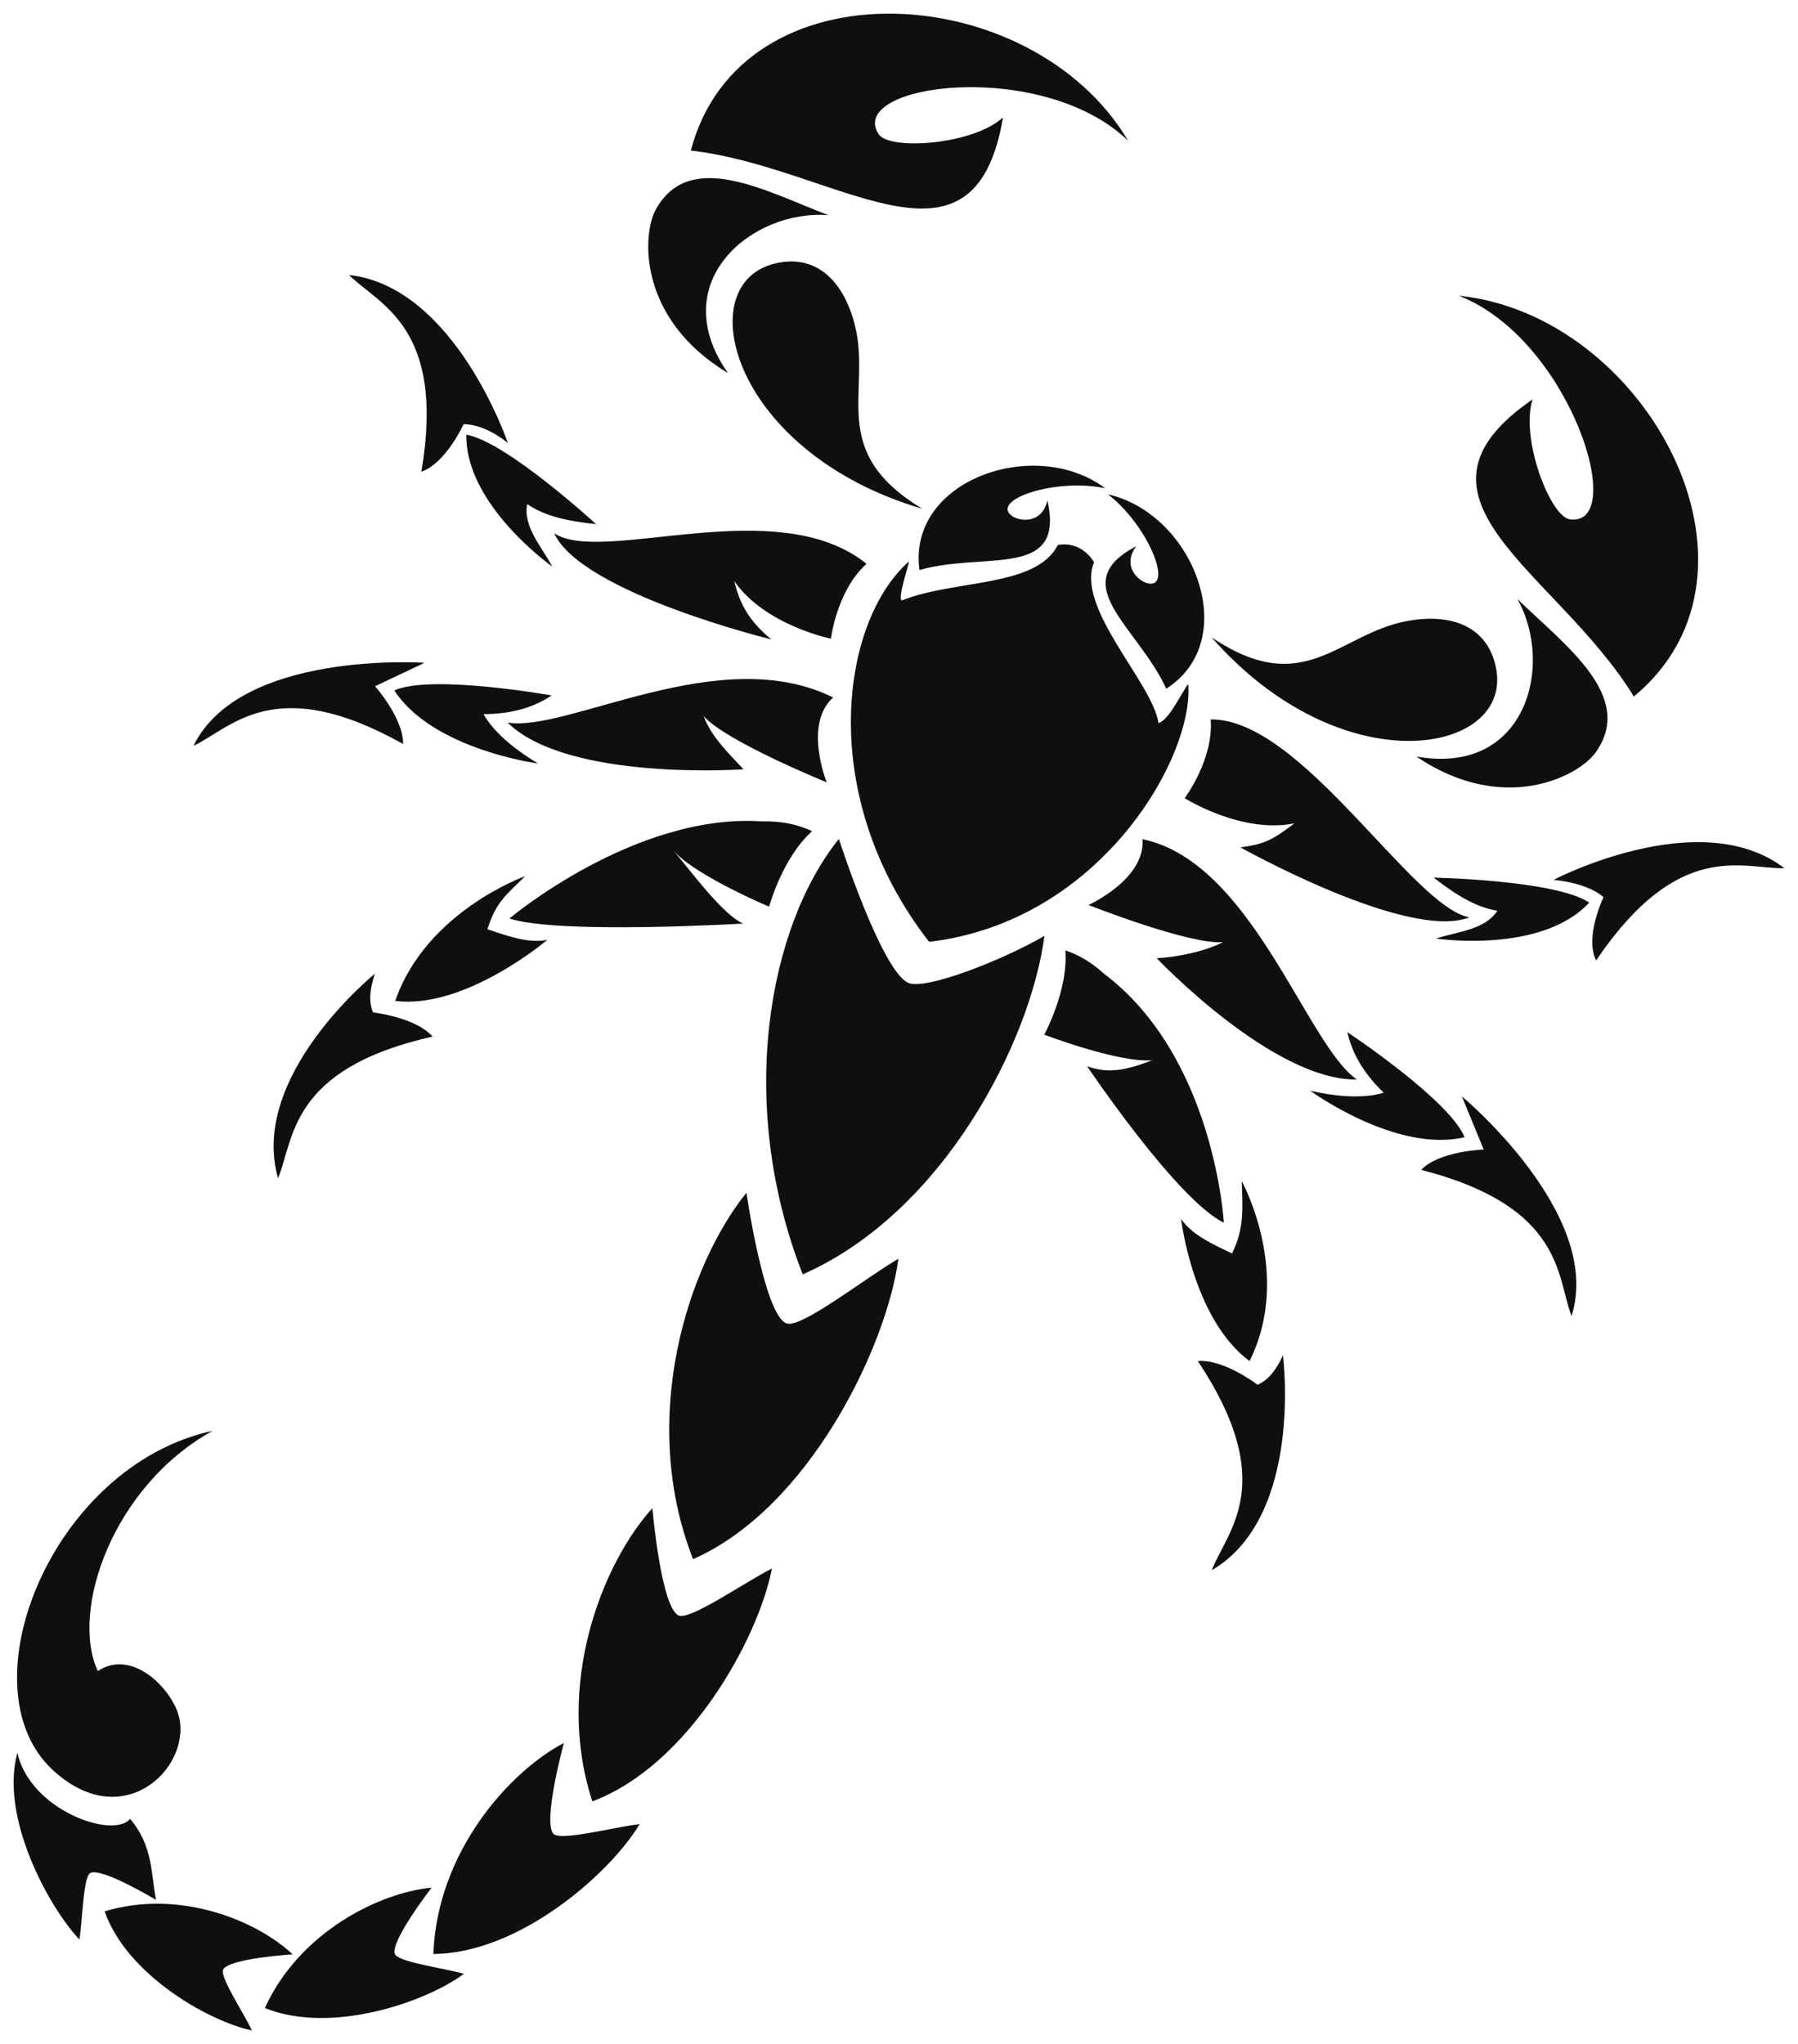<?xml version="1.0" encoding="UTF-8" standalone="no"?>
<!-- Created with Inkscape (http://www.inkscape.org/) -->

<svg
   xmlns:dc="http://purl.org/dc/elements/1.1/"
   xmlns:cc="http://creativecommons.org/ns#"
   xmlns:rdf="http://www.w3.org/1999/02/22-rdf-syntax-ns#"
   xmlns:svg="http://www.w3.org/2000/svg"
   xmlns="http://www.w3.org/2000/svg"
   xmlns:xlink="http://www.w3.org/1999/xlink"
   xmlns:sodipodi="http://sodipodi.sourceforge.net/DTD/sodipodi-0.dtd"
   xmlns:inkscape="http://www.inkscape.org/namespaces/inkscape"
   id="svg3156"
   version="1.1"
   inkscape:version="0.48.5 r10040"
   width="527.768"
   height="600"
   xml:space="preserve"
   sodipodi:docname="scorpio-publicdomainvectors.org.svg"><title
     id="title3179">scorpion vector</title><defs
     id="defs3160"><clipPath
       clipPathUnits="userSpaceOnUse"
       id="clipPath3170"><path
         d="M 0,600 600,600 600,0 0,0 0,600 z"
         id="path3172"
         inkscape:connector-curvature="0" /></clipPath><radialGradient
       fx="0"
       fy="0"
       cx="0"
       cy="0"
       r="1"
       gradientUnits="userSpaceOnUse"
       gradientTransform="matrix(267.823,0,0,-347.505,300,300)"
       spreadMethod="pad"
       id="radialGradient3186"><stop
         style="stop-opacity:1;stop-color:#ffffff"
         offset="0"
         id="stop3188" /><stop
         style="stop-opacity:1;stop-color:#ededed"
         offset="1"
         id="stop3190" /></radialGradient><clipPath
       clipPathUnits="userSpaceOnUse"
       id="clipPath3506"><path
         d="m 268.185,212.699 238.182,0 0,-56.641 -238.182,0 0,56.641 z"
         id="path3508"
         inkscape:connector-curvature="0" /></clipPath><radialGradient
       inkscape:collect="always"
       xlink:href="#radialGradient3186"
       id="radialGradient3756"
       gradientUnits="userSpaceOnUse"
       gradientTransform="matrix(267.823,0,0,-347.505,300,300)"
       spreadMethod="pad"
       cx="0"
       cy="0"
       fx="0"
       fy="0"
       r="1" /></defs><sodipodi:namedview
     pagecolor="#ffffff"
     bordercolor="#666666"
     borderopacity="1"
     objecttolerance="10"
     gridtolerance="10"
     guidetolerance="10"
     inkscape:pageopacity="0"
     inkscape:pageshadow="2"
     inkscape:window-width="1439"
     inkscape:window-height="1012"
     id="namedview3158"
     showgrid="false"
     inkscape:zoom="0.96"
     inkscape:cx="97.886783"
     inkscape:cy="262.49667"
     inkscape:window-x="0"
     inkscape:window-y="0"
     inkscape:window-maximized="0"
     inkscape:current-layer="g3164"
     fit-margin-top="4"
     fit-margin-left="4"
     fit-margin-right="4"
     fit-margin-bottom="4" /><g
     id="g3164"
     inkscape:groupmode="layer"
     inkscape:label="scorpio-publicdomainvectors.org"
     transform="matrix(1.25,0,0,-1.25,-99.094,712.503)"><path
       d="m 171.983,111.19 c -1.044,3.015 8.633,15.541 8.633,15.541 -11.949,-1.093 -30.919,-10.206 -39.147,-28.25 15.357,-6.254 37.563,1.22 46.752,8.03 -4.995,1.396 -15.581,2.785 -16.237,4.679 m 37.236,28.214 c -2.556,2.886 2.467,21.311 2.467,21.311 -12.821,-6.722 -29.784,-25.623 -30.647,-49.544 20.011,0.102 41.337,18.668 48.445,30.499 -6.213,-0.744 -18.66,-4.075 -20.265,-2.266 m -0.272,297.572 c -2.451,4.634 -6.884,9.307 -5.886,14.664 4.625,-3.172 10.45,-4.078 16.193,-4.724 0,0 -21.14,19.43 -30.479,21.013 -0.233,-16.579 20.172,-30.954 20.172,-30.954 M 131.697,107.542 c 1.475,2.608 16.289,3.54 16.289,3.54 -8.165,7.747 -26.326,15.466 -44.135,10.1 5.094,-14.701 24.107,-25.72 34.593,-27.979 -2.106,4.392 -7.678,12.704 -6.747,14.339 m 46.527,351.687 c 5.78,2.034 9.92,11.172 9.92,11.172 3.447,-0.031 7.3,-1.918 10.382,-4.405 0,0 -12.387,36.659 -37.288,39.438 6.88,-6.939 22.782,-11.991 16.987,-46.205 M 109.822,142.895 c -3.92,-4.809 -23.464,1.982 -26.462,15.514 -4.146,-14.993 7.209,-36.031 14.562,-43.849 0.761,4.816 0.89,14.823 2.584,15.64 2.7,1.31 15.421,-6.331 15.421,-6.331 -1.209,5.726 -0.591,12.58 -6.105,19.026 m 64.119,252.401 c 0.034,6.126 -6.595,13.56 -6.595,13.56 l 11.619,5.506 c 0,0 -43.244,3.016 -54.251,-19.491 8.854,4.14 18.968,17.411 49.227,0.425 M 121.388,166.539 c -1.325,6.341 -10.788,16.594 -19.145,11.064 -6.573,14.16 3.52,43.467 26.956,56.404 -37.565,-8.089 -58.539,-59.905 -37.672,-79.504 16.256,-15.259 32.389,-0.102 29.861,12.036 m 117.153,24.154 c -4.092,2.199 -6.073,25.159 -6.073,25.159 -11.718,-12.945 -23.065,-41.399 -14.099,-68.845 22.62,8.438 39.047,38.326 42.171,54.678 -6.722,-3.427 -19.43,-12.37 -22,-10.992 M 430.893,356.141 c -2.988,-4.564 -9.416,-4.874 -14.392,-6.532 0,0 24.687,-3.703 35.968,8.442 -7.841,5.307 -36.547,5.86 -36.547,5.86 4.596,-3.499 9.431,-6.866 14.97,-7.77 m 13.195,7.249 c 3.947,-0.327 9.208,-1.72 11.728,-4.08 0,0 -4.506,-9.373 -1.73,-14.836 19.452,28.74 34.439,21.405 44.204,21.666 -19.92,15.197 -54.202,-2.75 -54.202,-2.75 M 263.842,259.277 c -5.213,2.426 -9.281,30.646 -9.281,30.646 -13.56,-16.817 -25.564,-52.767 -12.538,-86.04 27.342,12.025 45.516,50.112 48.217,70.531 -8.063,-4.707 -23.126,-16.658 -26.398,-15.137 m 158.72,53.268 5.117,-12.471 c 0,0 -10.45,-0.331 -14.661,-4.785 33.612,-8.626 31.756,-25.208 35.295,-34.311 7.595,23.875 -25.751,51.568 -25.751,51.568 m -130.039,26.677 c -6.321,2.94 -16.258,33.776 -16.258,33.776 -16.432,-20.383 -24.272,-61.925 -8.487,-102.247 33.137,14.577 53.488,54.753 56.762,79.494 -9.773,-5.703 -28.052,-12.866 -32.017,-11.023 m 80.169,-88.829 c 10.226,20.442 -1.829,42.261 -1.829,42.261 0.211,-6.331 0.64,-11.111 -2.281,-16.989 -3.938,1.912 -9.163,4.116 -11.958,8.078 0,0 2.747,-23.47 16.068,-33.35 m 1.879,-5.553 c 0,0 -7.912,6.054 -14.013,5.559 19.209,-28.905 6.737,-39.986 3.271,-49.122 21.618,12.668 16.718,50.473 16.718,50.473 -1.517,-3.316 -3.406,-5.839 -5.976,-6.91 m 48.624,58.12 c -3.553,8.778 -27.526,24.675 -27.526,24.675 1.248,-5.614 4.381,-10.212 8.541,-14.234 -5.38,-1.589 -12.084,-0.701 -17.254,0.467 0,0 20.106,-14.706 36.239,-10.908 m -88.637,16.662 c 0,0 21.107,-31.417 32.103,-36.724 0,0 -2.169,38.994 -28.223,58.516 -2.483,2.288 -5.453,4.228 -8.991,5.426 0.719,-9.407 -4.955,-19.793 -4.955,-19.793 0,0 17.44,-6.675 25.359,-6.01 -5.835,-2.257 -10.246,-3.275 -15.294,-1.414 m -59.645,86.596 c -26.544,13.202 -62.213,-8.197 -76.439,-5.901 14.144,-13.873 55.404,-10.965 55.404,-10.965 -3.314,3.55 -7.675,7.737 -9.349,12.468 5.267,-5.944 28.878,-15.523 28.878,-15.523 0,0 -5.515,13.619 1.506,19.921 M 397.908,316.502 c -11.872,8.167 -24.629,51.145 -50.345,56.436 0.722,-9.408 -12.677,-15.444 -12.677,-15.444 0,0 23.687,-9.384 31.603,-8.723 -4.471,-2.26 -10.725,-3.502 -15.573,-3.782 0,0 27.18,-28.741 46.991,-28.487 M 144.562,293.342 c 3.808,9.001 2.444,25.628 36.298,33.253 -4.072,4.576 -13.973,5.666 -13.973,5.666 -1.115,2.548 -0.74,5.675 0.454,9.121 0,0 -29.658,-23.949 -22.779,-48.04 m 115.327,63.755 c 0,0 3.07,11.43 10.091,17.731 -3.837,1.792 -7.806,2.39 -11.596,2.286 -29.916,2.127 -59.489,-22.8 -59.489,-22.8 11.623,-3.767 54.884,-1.185 54.884,-1.185 -4.937,2.141 -12.679,12.908 -16.383,17.138 5.269,-5.945 22.493,-13.17 22.493,-13.17 m -9.669,125.299 c -15.05,21.455 5.82,38.52 23.598,37.074 -14.553,5.545 -32.475,15.682 -40.487,1.452 -3.344,-5.94 -4.307,-25.783 16.889,-38.526 m 161.645,-90.036 c 20.478,-13.865 38.074,-4.643 42.059,0.889 9.531,13.256 -7.201,25.248 -18.353,36.119 8.788,-15.521 2.088,-41.634 -23.706,-37.008 m -54.399,-9.788 c 0,0 13.329,-8.427 25.781,-5.911 -5.09,-3.836 -6.987,-4.911 -12.685,-5.633 0,0 39.396,-22.116 53.771,-16.431 -13.437,2.406 -39.48,46.788 -60.76,46.462 0.722,-9.407 -6.108,-18.487 -6.108,-18.487 m 73.199,30.079 c -1.647,9.913 -10.106,13.57 -21.092,11.495 -16.012,-3.025 -24.055,-18.471 -45.807,-3.784 30.528,-34.781 70.209,-27.569 66.898,-7.712 m 17.245,35.403 c -4.62,0.636 -11.679,19.094 -8.742,28.168 -33.926,-23.321 5.769,-40.335 23.774,-69.786 35.477,29.351 2.981,89.653 -41.11,94.125 26.149,-10.123 40,-54.419 26.078,-52.507 m -133.098,94.392 c -7.001,-6.479 -26.715,-7.842 -29.231,-3.919 -7.594,11.827 38.421,17.894 58.605,-1.57 -22.604,38.118 -90.985,42.229 -102.685,-2.306 34.288,-3.94 66.432,-32.797 73.31,7.794 m 23.983,-87.09 c -16.456,12.327 -46.489,1.954 -43.602,-19.205 15.394,4.394 34.292,-2.268 30.038,16.347 -1.281,-5.591 -6.468,-4.93 -8.243,-3.697 -5.356,3.721 9.848,9.038 21.807,6.556 m 9.844,-22.292 c -2.091,0.551 -5.961,4.069 -2.538,8.674 -16.923,-8.839 0.406,-18.902 7.045,-33.466 17.977,11.53 6.392,41.116 -13.669,45.64 9.646,-7.49 15.464,-22.507 9.163,-20.848 m 9.665,-23.696 c -1.329,-1.545 -4.467,-8.497 -6.974,-9.153 -1.498,9.654 -19.559,27.04 -15.132,37.761 -1.682,2.74 -4.649,4.752 -8.52,4.053 -5.045,-10.042 -24.361,-8.064 -36.611,-13.026 -1.21,0.414 2.081,9.539 1.567,9.083 -15.959,-14.163 -21.761,-55.071 4.827,-89.248 40.442,4.766 62.26,43.67 60.842,60.529 m -186.423,-1.494 c 9.044,-13.899 33.734,-17.149 33.734,-17.149 -4.541,2.727 -10.001,6.714 -12.794,11.581 5.793,0.038 11.231,1.194 16.016,4.391 0,0 -28.319,5.066 -36.956,1.178 m 108.135,85.814 c -2.735,10.841 -9.611,16.973 -19.3,14.298 -19.407,-5.352 -9.258,-44.379 35.141,-57.447 -22.476,13.553 -11.851,27.351 -15.841,43.149 m 2.747,-56.078 c -21.101,17.014 -61.972,-0.371 -73.354,7.174 6.468,-14.038 50.967,-24.913 50.967,-24.913 -5.121,4.344 -7.238,7.906 -8.688,13.69 7.266,-10.423 22.719,-13.537 22.719,-13.537 0,0 1.334,11.283 8.357,17.585 M 207.79,349.3 c 0,0 -19.251,-16.384 -35.703,-14.33 7.287,21.071 30.516,29.29 30.516,29.29 -4.53,-4.423 -6.915,-6.198 -8.867,-12.469 4.173,-1.33 9.3,-3.422 14.053,-2.491"
       style="fill:#110f0d;fill-opacity:1;fill-rule:nonzero;stroke:none"
       id="path3564"
       inkscape:connector-curvature="0" /></g></svg>